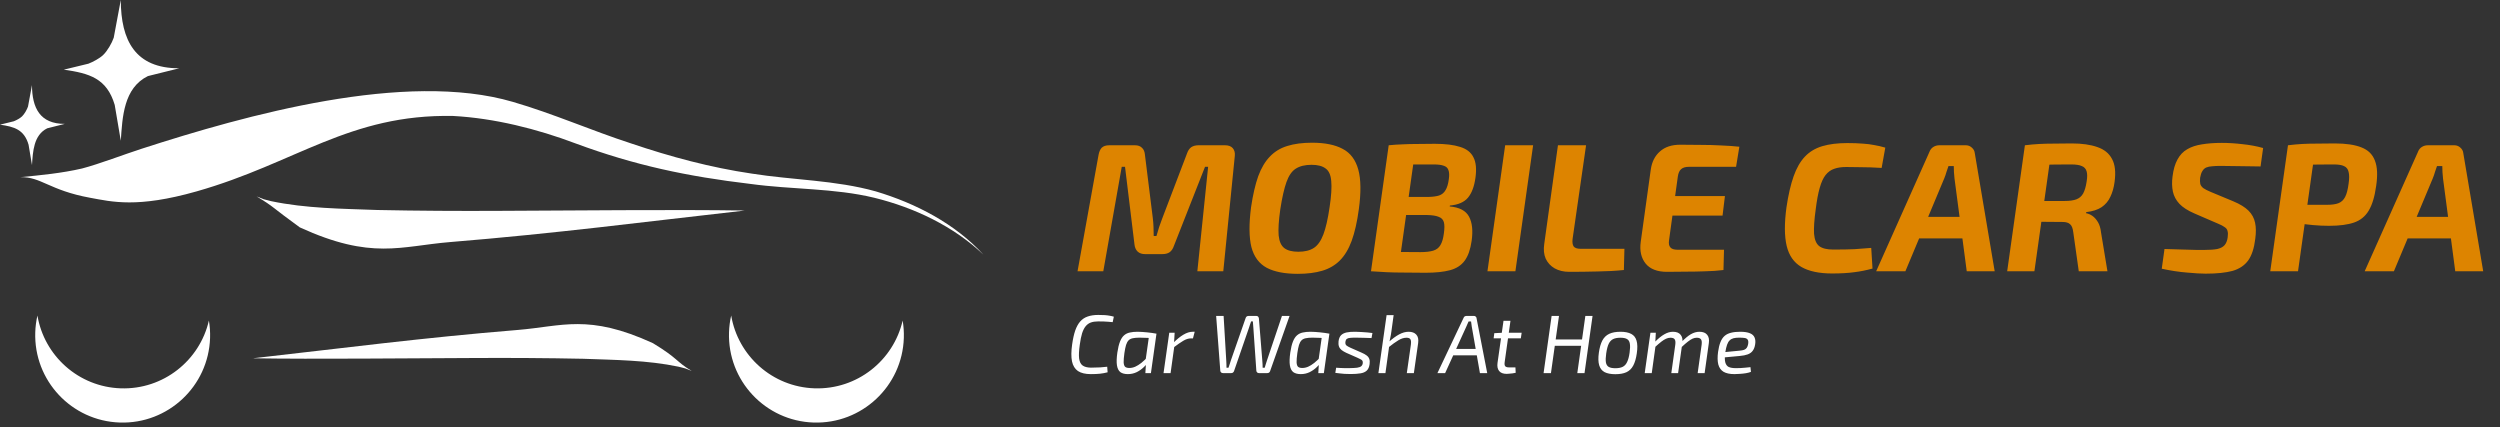<svg width="392" height="67" viewBox="0 0 392 67" fill="none" xmlns="http://www.w3.org/2000/svg">
<rect x="0" y="0" width="392" height="67" fill="#333333" stroke="none"/>
<path d="M154.199 39.927C149.749 35.068 143.621 31.897 137.34 30.015C130.982 28.23 124.31 28.244 117.861 27.219C111.427 26.271 105.146 24.584 98.99 22.5C92.73 20.471 86.771 17.822 80.42 15.975C63.589 11.04 38.604 18.017 22.172 23.336C19.573 24.173 15.499 25.734 12.872 26.418C9.7 27.156 6.424 27.463 3.175 27.784C6.444 27.686 7.701 29.833 14.132 31.011C17.547 31.637 21.517 32.652 30.807 30.015C46.401 25.588 54.764 17.856 71.064 18.183C77.52 18.532 84.229 20.213 90.28 22.5C99.53 25.923 107.787 27.665 117.645 28.836C124.205 29.736 130.794 29.485 137.096 31.011C143.356 32.552 149.497 35.452 154.199 39.927Z" fill="white"/>
<path d="M116.841 33.012C105.753 32.831 89.627 33.026 78.372 33.061C71.972 33.096 65.572 33.061 59.179 32.928C53.611 32.719 47.973 32.691 42.509 31.541L41.349 31.241L40.231 30.802C43.019 32.454 42.509 32.396 47.005 35.652C58.28 40.813 62.806 38.59 70.587 37.955C87.182 36.6 100.876 34.803 116.848 33.005L116.841 33.012Z" fill="white"/>
<path d="M39.604 56.179C49.57 56.342 64.064 56.167 74.181 56.136C79.934 56.104 85.686 56.136 91.433 56.255C96.438 56.443 101.506 56.468 106.417 57.502L107.459 57.771L108.464 58.166C105.958 56.681 106.417 56.255 102.376 53.807C92.241 49.167 88.173 51.166 81.179 51.737C66.262 52.955 53.954 54.569 39.598 56.186L39.604 56.179Z" fill="white"/>
<path d="M114.65 49.473C115.71 55.777 121.09 60.673 127.725 60.89C134.393 61.108 140.101 56.529 141.537 50.261C141.686 51.148 141.751 52.063 141.72 52.998C141.473 60.566 135.136 66.502 127.567 66.254C119.998 66.007 114.062 59.669 114.31 52.1C114.34 51.199 114.456 50.321 114.65 49.473Z" fill="white"/>
<path d="M5.869 49.474C6.928 55.777 12.308 60.673 18.943 60.891C25.61 61.109 31.32 56.529 32.755 50.262C32.905 51.149 32.97 52.064 32.939 52.998C32.691 60.567 26.355 66.501 18.786 66.254C11.217 66.006 5.281 59.67 5.529 52.101C5.558 51.199 5.675 50.321 5.869 49.474Z" fill="white"/>
<path d="M16.183 8.619C15.619 9.154 14.598 9.705 13.864 9.986L10.004 10.924C14.003 11.489 16.753 12.276 17.987 16.452L18.942 22.074C19.19 18.337 19.391 13.801 23.191 11.93L28.107 10.706C21.175 10.73 18.955 6.304 18.939 0L17.833 5.916C17.54 6.768 16.829 8.001 16.18 8.616L16.183 8.619Z" fill="white"/>
<path d="M3.468 18.238C3.151 18.542 2.578 18.855 2.166 19.015L-0.001 19.549C2.244 19.869 3.788 20.317 4.48 22.69L5.016 25.885C5.156 23.761 5.269 21.183 7.402 20.12L10.162 19.424C6.27 19.438 5.024 16.923 5.015 13.34L4.394 16.702C4.229 17.186 3.83 17.887 3.466 18.237L3.468 18.238Z" fill="white"/>
<path d="M192.097 22.778C192.632 22.778 193.033 22.93 193.3 23.236C193.567 23.541 193.672 23.952 193.615 24.467L191.811 42.537H187.744L189.434 26.157H188.947L184.079 38.528C183.926 38.986 183.706 39.321 183.42 39.531C183.134 39.74 182.742 39.846 182.246 39.846H179.554C179.077 39.846 178.695 39.721 178.409 39.473C178.122 39.206 177.95 38.843 177.893 38.385L176.404 26.157H175.888L172.996 42.537H168.958L172.251 24.295C172.347 23.78 172.519 23.398 172.767 23.15C173.034 22.902 173.426 22.778 173.941 22.778H177.979C178.437 22.778 178.8 22.911 179.067 23.179C179.334 23.427 179.487 23.79 179.525 24.267L180.757 34.175C180.814 34.653 180.852 35.13 180.871 35.607C180.89 36.065 180.9 36.533 180.9 37.01H181.33C181.482 36.495 181.625 36.018 181.759 35.578C181.912 35.12 182.074 34.672 182.246 34.233L186.112 24.095C186.265 23.637 186.484 23.303 186.771 23.093C187.076 22.883 187.458 22.778 187.916 22.778H192.097ZM205.732 22.377C207.736 22.377 209.34 22.701 210.543 23.35C211.746 23.98 212.557 25.059 212.977 26.586C213.397 28.095 213.426 30.176 213.063 32.829C212.796 34.796 212.423 36.438 211.946 37.755C211.469 39.053 210.848 40.084 210.085 40.848C209.34 41.592 208.424 42.127 207.335 42.452C206.247 42.776 204.968 42.938 203.498 42.938C201.455 42.938 199.832 42.623 198.63 41.993C197.427 41.344 196.625 40.266 196.224 38.757C195.842 37.23 195.823 35.139 196.167 32.486C196.453 30.558 196.825 28.944 197.284 27.646C197.761 26.348 198.372 25.317 199.116 24.553C199.861 23.77 200.768 23.217 201.837 22.892C202.925 22.549 204.223 22.377 205.732 22.377ZM205.646 25.842C204.634 25.842 203.813 26.042 203.183 26.443C202.572 26.825 202.085 27.522 201.722 28.534C201.36 29.546 201.035 30.977 200.749 32.829C200.501 34.567 200.415 35.922 200.491 36.896C200.586 37.85 200.882 38.519 201.379 38.901C201.875 39.282 202.61 39.473 203.584 39.473C204.596 39.473 205.407 39.273 206.018 38.872C206.629 38.471 207.125 37.764 207.507 36.753C207.889 35.741 208.214 34.319 208.481 32.486C208.748 30.71 208.834 29.345 208.739 28.391C208.662 27.436 208.366 26.777 207.851 26.415C207.354 26.033 206.619 25.842 205.646 25.842ZM224.965 22.549C226.626 22.549 227.953 22.711 228.946 23.035C229.957 23.341 230.654 23.885 231.036 24.668C231.437 25.431 231.542 26.5 231.351 27.875C231.16 29.25 230.769 30.29 230.177 30.997C229.585 31.703 228.64 32.113 227.342 32.228L227.313 32.371C228.841 32.505 229.852 33.039 230.349 33.975C230.845 34.91 230.979 36.18 230.75 37.784C230.559 39.12 230.196 40.151 229.662 40.876C229.127 41.602 228.363 42.098 227.371 42.366C226.378 42.633 225.099 42.767 223.533 42.767C222.216 42.767 221.07 42.757 220.097 42.738C219.123 42.738 218.235 42.719 217.433 42.681C216.632 42.642 215.811 42.595 214.971 42.537L215.686 39.445C216.164 39.464 217.032 39.483 218.292 39.502C219.572 39.521 221.051 39.531 222.731 39.531C223.571 39.531 224.24 39.454 224.736 39.301C225.232 39.149 225.605 38.862 225.853 38.442C226.12 38.003 226.301 37.392 226.397 36.609C226.511 35.827 226.511 35.235 226.397 34.834C226.282 34.433 226.015 34.156 225.595 34.004C225.194 33.832 224.602 33.736 223.819 33.717H216.603L217.004 30.882H223.934C224.66 30.863 225.232 30.787 225.652 30.653C226.091 30.5 226.425 30.223 226.655 29.822C226.903 29.422 227.075 28.858 227.17 28.133C227.266 27.503 227.246 27.016 227.113 26.672C226.998 26.329 226.75 26.1 226.368 25.985C226.005 25.851 225.49 25.785 224.822 25.785C223.714 25.785 222.741 25.785 221.901 25.785C221.061 25.785 220.316 25.785 219.667 25.785C219.037 25.785 218.445 25.804 217.892 25.842L217.748 22.778C218.493 22.701 219.218 22.654 219.925 22.634C220.631 22.596 221.385 22.577 222.187 22.577C223.008 22.558 223.934 22.549 224.965 22.549ZM222.015 22.778L219.238 42.537H214.971L217.748 22.778H222.015ZM240.392 22.778L237.614 42.537H233.232L236.01 22.778H240.392ZM248.696 22.778L246.577 37.497C246.52 37.994 246.577 38.376 246.749 38.643C246.94 38.891 247.312 39.015 247.866 39.015H254.71L254.624 42.337C253.345 42.471 251.961 42.547 250.472 42.566C248.983 42.604 247.513 42.623 246.062 42.623C245.184 42.623 244.42 42.442 243.771 42.079C243.141 41.717 242.673 41.211 242.368 40.561C242.081 39.912 242.005 39.139 242.138 38.242L244.286 22.778H248.696ZM263.452 22.692C264.541 22.692 265.619 22.701 266.688 22.72C267.777 22.72 268.836 22.749 269.867 22.806C270.898 22.845 271.853 22.911 272.731 23.007L272.215 26.157H264.827C264.273 26.157 263.863 26.281 263.596 26.529C263.328 26.758 263.157 27.15 263.08 27.703L261.706 37.669C261.629 38.165 261.696 38.538 261.906 38.786C262.116 39.034 262.488 39.158 263.023 39.158H270.325L270.239 42.337C269.361 42.452 268.416 42.518 267.404 42.537C266.412 42.576 265.4 42.595 264.369 42.595C263.357 42.614 262.364 42.623 261.391 42.623C259.863 42.623 258.746 42.194 258.04 41.335C257.334 40.456 257.076 39.321 257.267 37.927L258.842 26.586C259.014 25.384 259.491 24.439 260.274 23.751C261.056 23.045 262.116 22.692 263.452 22.692ZM258.813 30.739H270.469L270.096 33.803H258.326L258.813 30.739ZM289.657 22.434C290.593 22.434 291.395 22.463 292.063 22.52C292.731 22.558 293.342 22.634 293.896 22.749C294.468 22.845 295.041 22.978 295.614 23.15L295.041 26.329C294.43 26.291 293.848 26.262 293.294 26.243C292.76 26.224 292.197 26.214 291.605 26.214C291.013 26.195 290.306 26.186 289.486 26.186C288.741 26.186 288.111 26.281 287.595 26.472C287.08 26.644 286.631 26.968 286.25 27.445C285.887 27.904 285.581 28.572 285.333 29.45C285.085 30.309 284.875 31.436 284.703 32.829C284.474 34.471 284.388 35.75 284.445 36.667C284.522 37.583 284.789 38.223 285.247 38.586C285.725 38.948 286.45 39.13 287.424 39.13C288.779 39.13 289.896 39.111 290.774 39.072C291.672 39.015 292.55 38.948 293.409 38.872L293.609 42.108C292.655 42.375 291.7 42.566 290.746 42.681C289.791 42.814 288.636 42.881 287.28 42.881C285.238 42.881 283.624 42.537 282.441 41.85C281.276 41.163 280.513 40.065 280.15 38.557C279.787 37.029 279.777 35.006 280.121 32.486C280.408 30.558 280.78 28.944 281.238 27.646C281.696 26.348 282.288 25.317 283.014 24.553C283.739 23.79 284.646 23.245 285.734 22.921C286.822 22.596 288.13 22.434 289.657 22.434ZM308.242 22.778C308.605 22.778 308.92 22.902 309.187 23.15C309.454 23.379 309.607 23.665 309.645 24.009L312.767 42.537H308.385L306.466 27.99C306.428 27.646 306.4 27.312 306.38 26.987C306.361 26.663 306.352 26.348 306.352 26.042H305.521C305.426 26.31 305.321 26.615 305.206 26.959C305.111 27.302 304.996 27.637 304.863 27.961L298.763 42.537H294.181L302.514 23.866C302.648 23.503 302.849 23.236 303.116 23.064C303.402 22.873 303.727 22.778 304.089 22.778H308.242ZM309.76 34.004L309.359 37.383H299.164L299.565 34.004H309.76ZM324.863 22.491C326.467 22.491 327.803 22.682 328.873 23.064C329.942 23.427 330.705 24.047 331.164 24.925C331.641 25.785 331.775 26.987 331.565 28.534C331.45 29.412 331.23 30.185 330.906 30.853C330.6 31.522 330.142 32.066 329.531 32.486C328.92 32.887 328.119 33.144 327.126 33.259L327.097 33.431C327.441 33.488 327.775 33.631 328.099 33.86C328.424 34.089 328.71 34.414 328.959 34.834C329.207 35.235 329.369 35.779 329.445 36.466L330.448 42.537H325.952L325.092 36.438C325.016 35.789 324.844 35.359 324.577 35.149C324.329 34.92 323.947 34.805 323.432 34.805C322.076 34.786 320.959 34.777 320.081 34.777C319.203 34.777 318.468 34.767 317.876 34.748C317.284 34.729 316.74 34.71 316.244 34.691L316.644 31.512H323.747C324.51 31.512 325.121 31.426 325.579 31.254C326.038 31.082 326.391 30.777 326.639 30.338C326.887 29.88 327.068 29.259 327.183 28.477C327.298 27.789 327.298 27.255 327.183 26.873C327.068 26.472 326.82 26.195 326.438 26.042C326.057 25.87 325.513 25.785 324.806 25.785C322.954 25.785 321.398 25.804 320.138 25.842C318.897 25.861 318.057 25.88 317.618 25.899L317.504 22.778C318.286 22.682 319.031 22.615 319.737 22.577C320.444 22.539 321.198 22.52 322 22.52C322.821 22.501 323.775 22.491 324.863 22.491ZM321.771 22.778L318.993 42.537H314.726L317.504 22.778H321.771ZM348.385 22.405C349.416 22.405 350.495 22.472 351.621 22.606C352.748 22.72 353.826 22.921 354.857 23.207L354.456 26.1C353.846 26.081 353.187 26.071 352.481 26.071C351.793 26.052 351.087 26.042 350.361 26.042C349.636 26.023 348.901 26.014 348.156 26.014C347.679 26.014 347.249 26.033 346.868 26.071C346.505 26.09 346.19 26.157 345.923 26.271C345.674 26.386 345.474 26.577 345.321 26.844C345.168 27.092 345.054 27.436 344.978 27.875C344.939 28.257 344.949 28.581 345.006 28.849C345.083 29.097 345.245 29.317 345.493 29.507C345.741 29.679 346.113 29.87 346.61 30.08L350.19 31.569C351.24 32.008 352.032 32.495 352.566 33.03C353.101 33.564 353.445 34.194 353.597 34.92C353.75 35.626 353.76 36.466 353.626 37.44C353.454 38.91 353.082 40.046 352.509 40.848C351.936 41.631 351.115 42.175 350.046 42.48C348.977 42.767 347.574 42.91 345.837 42.91C345.13 42.91 344.157 42.852 342.916 42.738C341.694 42.642 340.376 42.442 338.964 42.136L339.393 39.044C340.52 39.063 341.493 39.091 342.314 39.13C343.135 39.149 343.822 39.168 344.376 39.187C344.93 39.187 345.369 39.187 345.693 39.187C346.514 39.187 347.173 39.139 347.669 39.044C348.166 38.929 348.538 38.738 348.786 38.471C349.054 38.184 349.225 37.764 349.302 37.211C349.359 36.791 349.349 36.457 349.273 36.209C349.216 35.96 349.063 35.76 348.815 35.607C348.586 35.435 348.261 35.264 347.841 35.092L344.061 33.459C343.049 33.02 342.276 32.524 341.742 31.97C341.207 31.398 340.863 30.758 340.711 30.052C340.558 29.326 340.539 28.534 340.653 27.675C340.787 26.586 341.045 25.699 341.427 25.011C341.808 24.305 342.314 23.77 342.944 23.408C343.593 23.026 344.367 22.768 345.264 22.634C346.18 22.482 347.221 22.405 348.385 22.405ZM366.085 22.491C367.86 22.491 369.264 22.701 370.295 23.121C371.325 23.522 372.022 24.209 372.385 25.183C372.767 26.138 372.834 27.455 372.585 29.135C372.356 30.815 371.965 32.113 371.411 33.03C370.877 33.927 370.113 34.548 369.12 34.891C368.128 35.235 366.82 35.407 365.197 35.407C364.338 35.407 363.498 35.368 362.677 35.292C361.856 35.216 361.083 35.12 360.357 35.006C359.651 34.872 359.05 34.739 358.553 34.605C358.057 34.471 357.713 34.357 357.522 34.261L357.694 32.113C358.84 32.113 360.033 32.113 361.274 32.113C362.515 32.113 363.717 32.113 364.882 32.113C365.646 32.113 366.247 32.028 366.686 31.856C367.125 31.684 367.469 31.359 367.717 30.882C367.965 30.405 368.147 29.708 368.261 28.791C368.376 28.009 368.376 27.398 368.261 26.959C368.166 26.52 367.927 26.214 367.545 26.042C367.183 25.87 366.658 25.785 365.97 25.785C364.195 25.785 362.677 25.804 361.417 25.842C360.157 25.861 359.307 25.89 358.868 25.928L358.754 22.778C359.536 22.682 360.271 22.615 360.959 22.577C361.646 22.539 362.391 22.52 363.192 22.52C363.994 22.501 364.958 22.491 366.085 22.491ZM363.107 22.778L360.329 42.537H355.976L358.754 22.778H363.107ZM384.841 22.778C385.204 22.778 385.519 22.902 385.786 23.15C386.053 23.379 386.206 23.665 386.244 24.009L389.366 42.537H384.984L383.066 27.99C383.027 27.646 382.999 27.312 382.98 26.987C382.961 26.663 382.951 26.348 382.951 26.042H382.121C382.025 26.31 381.92 26.615 381.806 26.959C381.71 27.302 381.596 27.637 381.462 27.961L375.362 42.537H370.78L379.114 23.866C379.247 23.503 379.448 23.236 379.715 23.064C380.001 22.873 380.326 22.778 380.689 22.778H384.841ZM386.359 34.004L385.958 37.383H375.763L376.164 34.004H386.359Z" fill="#DD8400"/>
<path d="M172.207 49.383C172.597 49.383 172.93 49.392 173.207 49.409C173.485 49.426 173.736 49.457 173.961 49.5C174.186 49.535 174.416 49.587 174.65 49.656L174.468 50.514C174.217 50.488 173.978 50.466 173.753 50.449C173.537 50.431 173.307 50.418 173.065 50.41C172.822 50.401 172.532 50.397 172.194 50.397C171.752 50.397 171.371 50.453 171.051 50.566C170.739 50.678 170.47 50.869 170.245 51.137C170.02 51.406 169.829 51.778 169.673 52.255C169.526 52.731 169.405 53.333 169.309 54.061C169.179 54.97 169.145 55.685 169.205 56.205C169.275 56.724 169.457 57.093 169.751 57.309C170.054 57.526 170.487 57.638 171.051 57.647C171.622 57.647 172.099 57.634 172.48 57.608C172.861 57.582 173.238 57.547 173.61 57.504L173.675 58.375C173.285 58.479 172.891 58.552 172.493 58.596C172.094 58.639 171.609 58.661 171.038 58.661C170.18 58.661 169.509 58.5 169.024 58.18C168.547 57.851 168.235 57.344 168.088 56.66C167.949 55.967 167.958 55.074 168.114 53.983C168.235 53.134 168.396 52.415 168.595 51.826C168.803 51.237 169.063 50.765 169.374 50.41C169.695 50.046 170.085 49.786 170.544 49.63C171.012 49.465 171.566 49.383 172.207 49.383ZM178.359 52.021C178.585 52.021 178.823 52.03 179.074 52.047C179.334 52.056 179.594 52.077 179.854 52.112C180.113 52.138 180.369 52.168 180.62 52.203C180.88 52.237 181.118 52.276 181.335 52.32L180.841 53.008C180.365 52.991 179.936 52.978 179.555 52.969C179.182 52.952 178.896 52.943 178.697 52.943C178.264 52.943 177.909 52.974 177.632 53.034C177.355 53.086 177.134 53.195 176.969 53.359C176.804 53.524 176.67 53.766 176.566 54.087C176.471 54.407 176.384 54.832 176.306 55.36C176.22 55.993 176.181 56.478 176.189 56.816C176.207 57.153 176.285 57.387 176.423 57.517C176.571 57.638 176.787 57.699 177.073 57.699C177.385 57.699 177.692 57.634 177.996 57.504C178.307 57.365 178.628 57.166 178.957 56.906C179.286 56.638 179.628 56.317 179.984 55.945L180.204 56.478C179.988 56.867 179.706 57.227 179.36 57.556C179.022 57.885 178.641 58.154 178.216 58.362C177.792 58.561 177.337 58.661 176.852 58.661C176.35 58.661 175.956 58.557 175.67 58.349C175.393 58.132 175.215 57.777 175.137 57.283C175.059 56.781 175.081 56.109 175.202 55.269C175.306 54.559 175.445 53.987 175.618 53.554C175.791 53.121 176.003 52.796 176.254 52.58C176.514 52.354 176.817 52.207 177.164 52.138C177.51 52.06 177.909 52.021 178.359 52.021ZM180.217 52.32H181.335L180.464 58.505H179.594L179.685 57.01L179.568 56.906L180.217 52.32ZM184.184 52.177L184.08 53.918L184.158 54.113L183.547 58.505H182.442L183.339 52.177H184.184ZM187.328 52.021L187.055 53.06H186.73C186.349 53.06 185.951 53.186 185.535 53.437C185.128 53.68 184.625 54.026 184.028 54.477L183.976 53.762C184.521 53.208 185.05 52.779 185.561 52.476C186.072 52.172 186.553 52.021 187.003 52.021H187.328ZM202.204 49.539L199.151 58.193C199.116 58.297 199.06 58.375 198.982 58.427C198.904 58.479 198.804 58.505 198.683 58.505H197.41C197.297 58.505 197.202 58.47 197.124 58.401C197.046 58.331 197.003 58.24 196.994 58.128L196.526 51.384C196.518 51.211 196.505 51.046 196.487 50.891C196.47 50.726 196.457 50.561 196.448 50.397H196.175C196.115 50.561 196.054 50.734 195.994 50.916C195.942 51.098 195.885 51.272 195.825 51.436L193.499 58.18C193.464 58.284 193.404 58.366 193.317 58.427C193.239 58.479 193.144 58.505 193.031 58.505H191.771C191.658 58.505 191.558 58.47 191.472 58.401C191.394 58.331 191.351 58.245 191.342 58.141L190.692 49.539H191.862L192.277 56.543C192.295 56.716 192.303 56.898 192.303 57.088C192.303 57.27 192.308 57.461 192.316 57.66H192.628C192.698 57.461 192.763 57.266 192.823 57.075C192.884 56.876 192.944 56.686 193.005 56.504L195.305 49.903C195.374 49.66 195.53 49.539 195.773 49.539H197.007C197.12 49.539 197.211 49.578 197.28 49.656C197.349 49.734 197.388 49.829 197.397 49.942L197.93 56.556C197.947 56.737 197.96 56.924 197.969 57.114C197.977 57.296 197.982 57.478 197.982 57.66H198.306C198.358 57.478 198.415 57.292 198.475 57.101C198.536 56.902 198.597 56.712 198.657 56.53L201.009 49.539H202.204ZM205.476 52.021C205.701 52.021 205.939 52.03 206.19 52.047C206.45 52.056 206.71 52.077 206.97 52.112C207.23 52.138 207.485 52.168 207.737 52.203C207.996 52.237 208.235 52.276 208.451 52.32L207.957 53.008C207.481 52.991 207.052 52.978 206.671 52.969C206.299 52.952 206.013 52.943 205.813 52.943C205.38 52.943 205.025 52.974 204.748 53.034C204.471 53.086 204.25 53.195 204.085 53.359C203.921 53.524 203.786 53.766 203.683 54.087C203.587 54.407 203.501 54.832 203.423 55.36C203.336 55.993 203.297 56.478 203.306 56.816C203.323 57.153 203.401 57.387 203.54 57.517C203.687 57.638 203.903 57.699 204.189 57.699C204.501 57.699 204.809 57.634 205.112 57.504C205.424 57.365 205.744 57.166 206.073 56.906C206.403 56.638 206.745 56.317 207.1 55.945L207.321 56.478C207.104 56.867 206.823 57.227 206.476 57.556C206.138 57.885 205.757 58.154 205.333 58.362C204.908 58.561 204.453 58.661 203.968 58.661C203.466 58.661 203.072 58.557 202.786 58.349C202.509 58.132 202.331 57.777 202.253 57.283C202.175 56.781 202.197 56.109 202.318 55.269C202.422 54.559 202.561 53.987 202.734 53.554C202.907 53.121 203.119 52.796 203.371 52.58C203.631 52.354 203.934 52.207 204.28 52.138C204.627 52.06 205.025 52.021 205.476 52.021ZM207.334 52.32H208.451L207.581 58.505H206.71L206.801 57.01L206.684 56.906L207.334 52.32ZM212.534 52.021C212.829 52.021 213.136 52.034 213.457 52.06C213.777 52.077 214.085 52.099 214.379 52.125C214.683 52.151 214.955 52.181 215.198 52.216L215.055 53.008C214.657 52.991 214.258 52.978 213.86 52.969C213.461 52.961 213.028 52.952 212.56 52.943C212.196 52.943 211.902 52.956 211.677 52.982C211.451 53 211.283 53.056 211.17 53.151C211.057 53.238 210.988 53.385 210.962 53.593C210.927 53.853 210.979 54.044 211.118 54.165C211.257 54.277 211.46 54.394 211.729 54.516L213.496 55.295C213.825 55.434 214.089 55.581 214.288 55.737C214.488 55.884 214.626 56.066 214.704 56.283C214.782 56.491 214.799 56.759 214.756 57.088C214.695 57.556 214.54 57.903 214.288 58.128C214.046 58.344 213.717 58.483 213.301 58.544C212.885 58.613 212.383 58.648 211.794 58.648C211.386 58.648 211.062 58.639 210.819 58.622C210.585 58.604 210.364 58.583 210.156 58.557C209.949 58.531 209.689 58.5 209.377 58.466L209.507 57.66C209.715 57.677 209.936 57.69 210.169 57.699C210.403 57.708 210.637 57.716 210.871 57.725C211.105 57.725 211.326 57.725 211.534 57.725C212.071 57.716 212.487 57.695 212.781 57.66C213.076 57.617 213.288 57.543 213.418 57.439C213.556 57.335 213.643 57.184 213.678 56.984C213.704 56.803 213.686 56.664 213.626 56.569C213.565 56.473 213.47 56.395 213.34 56.335C213.21 56.265 213.05 56.188 212.859 56.101L211.092 55.321C210.797 55.183 210.551 55.035 210.351 54.88C210.161 54.724 210.027 54.537 209.949 54.321C209.871 54.096 209.849 53.827 209.884 53.515C209.936 53.099 210.065 52.783 210.273 52.567C210.49 52.35 210.784 52.203 211.157 52.125C211.538 52.047 211.997 52.012 212.534 52.021ZM220.874 52.021C221.403 52.021 221.801 52.168 222.07 52.463C222.347 52.757 222.446 53.195 222.368 53.775L221.693 58.505H220.588L221.225 54.048C221.277 53.632 221.251 53.346 221.147 53.19C221.043 53.034 220.84 52.956 220.536 52.956C220.121 52.956 219.696 53.091 219.263 53.359C218.83 53.619 218.315 53.987 217.717 54.464L217.73 53.645C218.328 53.108 218.878 52.705 219.38 52.437C219.891 52.16 220.389 52.021 220.874 52.021ZM218.522 49.409L218.172 51.956C218.128 52.302 218.068 52.653 217.99 53.008C217.92 53.355 217.851 53.628 217.782 53.827L217.86 54.009L217.236 58.505H216.132L217.418 49.409H218.522ZM231.131 49.539C231.235 49.539 231.321 49.574 231.39 49.643C231.468 49.704 231.512 49.782 231.52 49.877L233.197 58.505H232.053L230.767 51.176C230.749 51.046 230.732 50.916 230.715 50.786C230.697 50.657 230.68 50.531 230.663 50.41H230.273C230.221 50.522 230.165 50.648 230.104 50.786C230.043 50.925 229.987 51.055 229.935 51.176L226.596 58.505H225.387L229.493 49.838C229.528 49.734 229.584 49.66 229.662 49.617C229.74 49.565 229.831 49.539 229.935 49.539H231.131ZM232.092 54.711L231.962 55.711H227.414L227.544 54.711H232.092ZM236.84 50.306L235.931 56.789C235.888 57.093 235.918 57.305 236.022 57.426C236.126 57.547 236.329 57.608 236.633 57.608H237.62L237.659 58.453C237.52 58.487 237.356 58.518 237.165 58.544C236.983 58.57 236.806 58.587 236.633 58.596C236.468 58.613 236.338 58.622 236.243 58.622C235.697 58.622 235.303 58.47 235.06 58.167C234.818 57.864 234.736 57.439 234.813 56.893L235.749 50.306H236.84ZM238.595 52.177L238.465 53.047H234.203L234.307 52.242L235.554 52.177H238.595ZM244.45 49.539L243.189 58.505H242.033L243.293 49.539H244.45ZM248.192 53.229L248.062 54.217H243.683L243.826 53.229H248.192ZM249.712 49.539L248.452 58.505H247.321L248.582 49.539H249.712ZM254.091 52.021C254.801 52.021 255.364 52.133 255.78 52.359C256.196 52.575 256.473 52.93 256.612 53.424C256.759 53.918 256.772 54.576 256.651 55.399C256.538 56.196 256.352 56.837 256.092 57.322C255.841 57.799 255.486 58.145 255.026 58.362C254.576 58.57 253.996 58.674 253.285 58.674C252.584 58.674 252.021 58.565 251.596 58.349C251.18 58.123 250.899 57.764 250.752 57.27C250.604 56.776 250.587 56.123 250.7 55.308C250.812 54.511 250.994 53.875 251.245 53.398C251.505 52.913 251.865 52.562 252.324 52.346C252.783 52.129 253.372 52.021 254.091 52.021ZM254.091 52.956C253.623 52.956 253.242 53.026 252.948 53.164C252.653 53.303 252.419 53.55 252.246 53.905C252.081 54.251 251.951 54.749 251.856 55.399C251.769 55.997 251.752 56.469 251.804 56.816C251.865 57.153 252.012 57.392 252.246 57.53C252.488 57.669 252.835 57.738 253.285 57.738C253.762 57.738 254.147 57.664 254.442 57.517C254.736 57.37 254.966 57.119 255.13 56.764C255.304 56.408 255.434 55.923 255.52 55.308C255.607 54.693 255.62 54.217 255.559 53.879C255.507 53.541 255.36 53.303 255.117 53.164C254.884 53.026 254.541 52.956 254.091 52.956ZM259.632 52.177L259.541 53.814L259.619 54.009L258.995 58.505H257.891L258.787 52.177H259.632ZM262.322 52.021C262.876 52.021 263.279 52.181 263.53 52.502C263.781 52.813 263.868 53.238 263.79 53.775L263.127 58.505H262.062L262.686 54.048C262.737 53.667 262.707 53.389 262.595 53.216C262.491 53.043 262.265 52.956 261.919 52.956C261.694 52.956 261.468 53.008 261.243 53.112C261.018 53.208 260.767 53.364 260.49 53.58C260.212 53.797 259.875 54.087 259.476 54.451L259.463 53.645C260 53.091 260.498 52.684 260.957 52.424C261.416 52.155 261.871 52.021 262.322 52.021ZM266.467 52.021C267.03 52.021 267.437 52.181 267.688 52.502C267.939 52.813 268.026 53.238 267.948 53.775L267.285 58.505H266.194L266.817 54.048C266.869 53.632 266.83 53.346 266.7 53.19C266.571 53.034 266.354 52.956 266.051 52.956C265.834 52.956 265.618 53.004 265.401 53.099C265.185 53.195 264.938 53.351 264.661 53.567C264.392 53.775 264.058 54.065 263.66 54.438L263.647 53.645C264.184 53.082 264.674 52.671 265.115 52.411C265.566 52.151 266.016 52.021 266.467 52.021ZM272.847 52.021C273.514 52.021 274.03 52.099 274.394 52.255C274.757 52.402 275 52.627 275.121 52.93C275.251 53.234 275.277 53.606 275.199 54.048C275.13 54.455 275 54.78 274.809 55.022C274.627 55.265 274.372 55.447 274.043 55.568C273.714 55.689 273.298 55.772 272.795 55.815L269.716 56.101L269.833 55.269L272.782 54.983C273.068 54.957 273.298 54.914 273.471 54.853C273.653 54.784 273.792 54.68 273.887 54.542C273.991 54.394 274.064 54.2 274.108 53.957C274.16 53.636 274.138 53.407 274.043 53.268C273.947 53.121 273.787 53.03 273.562 52.995C273.337 52.961 273.051 52.943 272.704 52.943C272.358 52.943 272.063 52.974 271.821 53.034C271.578 53.095 271.375 53.208 271.21 53.372C271.046 53.528 270.911 53.753 270.807 54.048C270.703 54.342 270.612 54.728 270.534 55.204C270.431 55.906 270.426 56.439 270.521 56.803C270.617 57.166 270.799 57.413 271.067 57.543C271.344 57.664 271.704 57.725 272.146 57.725C272.38 57.725 272.631 57.721 272.899 57.712C273.176 57.695 273.449 57.673 273.718 57.647C273.986 57.621 274.238 57.595 274.472 57.569L274.549 58.31C274.333 58.396 274.069 58.466 273.757 58.518C273.445 58.57 273.129 58.604 272.808 58.622C272.496 58.648 272.215 58.661 271.964 58.661C271.236 58.661 270.664 58.539 270.249 58.297C269.841 58.045 269.569 57.664 269.43 57.153C269.3 56.634 269.287 55.98 269.391 55.191C269.478 54.568 269.603 54.052 269.768 53.645C269.932 53.229 270.149 52.904 270.418 52.671C270.686 52.437 271.02 52.272 271.418 52.177C271.817 52.073 272.293 52.021 272.847 52.021Z" fill="white"/>
</svg>

